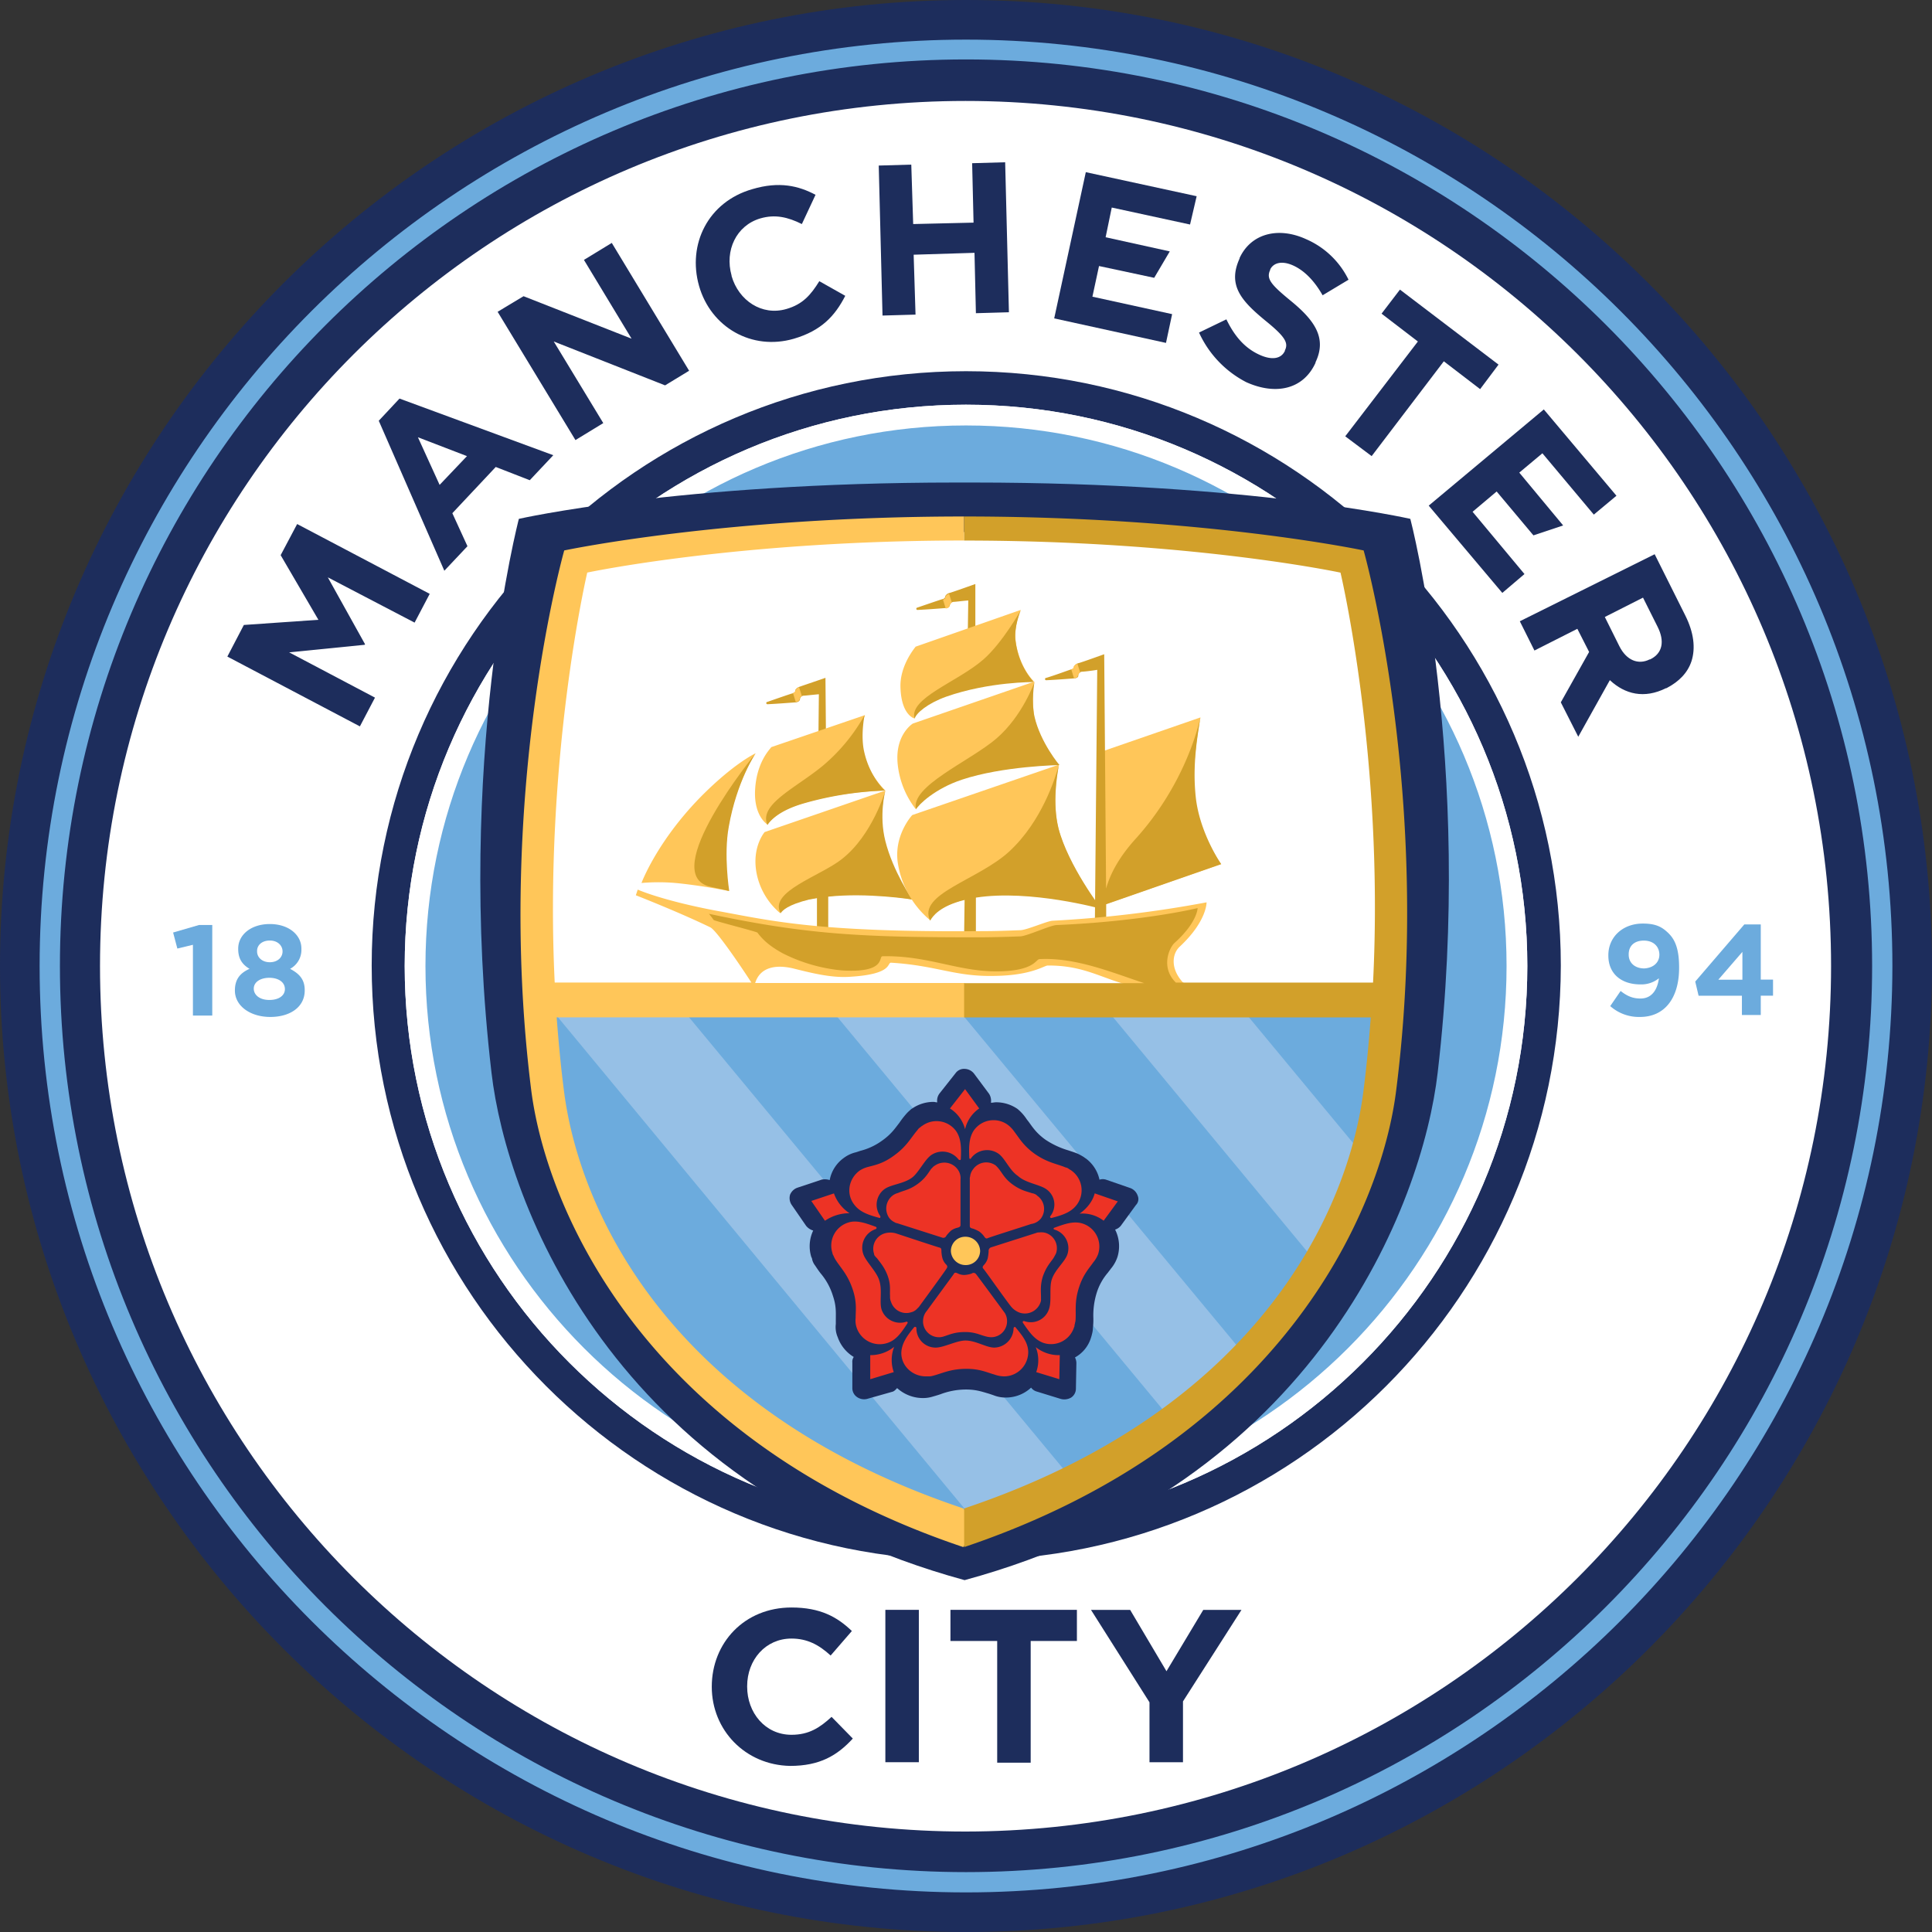 <svg id="Layer_1" data-name="Layer 1" xmlns="http://www.w3.org/2000/svg" viewBox="0 0 1149.83 1149.83"><rect x="0" y="0" width="1149.83" height="1149.83" fill="#333333" stroke="none"/><defs><style>.cls-1{fill:#1d2d5c;}.cls-2{fill:#fff;}.cls-3{fill:#6cabdd;}.cls-4{fill:#96c0e6;}.cls-5{fill:#ffc659;}.cls-6{fill:#ed3325;}.cls-7{fill:#d2a02a;}</style></defs><title>Manchester City FC</title><path class="cls-1" d="M1024,193.08c-316.93,0-574.92,258-574.92,574.92s258,574.92,574.92,574.92,574.92-258,574.92-574.92c-.28-316.93-258-574.92-574.92-574.92" transform="translate(-449.08 -193.08)"/><path class="cls-2" d="M1538.84,768c0-284.37-230.47-514.84-515.12-514.84C739.35,253.16,508.6,483.63,508.6,768s230.75,515.12,515.12,515.12c284.65-.28,515.12-230.75,515.12-515.12" transform="translate(-449.08 -193.08)"/><path class="cls-3" d="M1351.88,768c0-181.07-146.81-327.88-327.88-327.88S696.12,586.93,696.12,768,842.93,1095.88,1024,1095.88,1351.88,949.06,1351.88,768" transform="translate(-449.08 -193.08)"/><path class="cls-1" d="M1024,1121.71c-195.1,0-353.71-158.89-353.71-354S828.9,414,1024,414s354,158.61,354,353.71c-.28,195.38-158.89,354-354,354Zm0-687.77c-184.15,0-334.06,149.91-334.06,334.06S839.85,1102.06,1024,1102.06,1358.06,952.15,1358.06,768,1208.15,433.94,1024,433.94Z" transform="translate(-449.08 -193.08)"/><path class="cls-3" d="M1024,1319.34C720,1319.34,472.66,1072,472.66,768S720,216.66,1024,216.66,1575.34,464,1575.34,768c-.28,304-247.32,551.34-551.34,551.34m0-1090.89c-297.56,0-539.26,242-539.26,539.55,0,297.28,242,539.27,539.26,539.27s539.27-242,539.27-539.27c0-297.56-242-539.55-539.27-539.55" transform="translate(-449.08 -193.08)"/><path class="cls-3" d="M563.9,755.37l-9.27,2.24-2.52-9.54,15.44-4.49h7.86v53.9H563.9Z" transform="translate(-449.08 -193.08)"/><path class="cls-3" d="M588.88,782.6h0c0-6.74,3.09-10.39,8.7-12.92-4.21-2.52-6.73-5.89-6.73-11.79v-.28c0-8.14,7.58-14.59,18.81-14.59s18.8,6.45,18.8,14.59v.28a12.79,12.79,0,0,1-6.73,11.79c5.33,2.81,8.7,6.18,8.7,12.64v.28c0,9.82-8.7,15.72-20.49,15.72S588.88,791.86,588.88,782.6Zm29.76-.84h0c0-4.22-3.93-6.74-9.26-6.74s-9.27,2.52-9.27,6.45h0c0,3.65,3.37,6.74,9.27,6.74S618.64,785.4,618.64,781.76Zm-1.4-22.46h0c0-3.37-2.81-6.46-7.58-6.46s-7.58,2.81-7.58,6.18v.28c0,3.65,3.08,6.45,7.58,6.45S617.24,763,617.24,759.3Z" transform="translate(-449.08 -193.08)"/><path class="cls-3" d="M1436.38,775.3a16.61,16.61,0,0,1-11,3.65c-11.51,0-19.09-6.46-19.09-17.13v-.28c0-10.66,8.42-18.8,20.49-18.8,7.3,0,11.23,1.68,15.44,5.89,3.93,3.93,6.18,9.54,6.18,20.21v.28c0,17.41-8.14,29.2-23.3,29.2a25.7,25.7,0,0,1-17.69-6.46l6.18-9c3.93,3.09,7.3,4.49,11.79,4.49C1433.57,787.37,1435.82,779.79,1436.38,775.3Zm.28-14h0c0-4.77-3.37-8.42-9.26-8.42s-9,3.37-9,8.14v.28c0,4.77,3.65,8.14,9.27,8.14C1433.29,769.12,1436.66,765.75,1436.66,761.26Z" transform="translate(-449.08 -193.08)"/><path class="cls-3" d="M1486.07,785.69H1460l-2-8.43,29.2-34H1497v32.84h7.3v9.55H1497v11.5h-11.22v-11.5Zm0-9.55V759.58l-14.32,16.56Z" transform="translate(-449.08 -193.08)"/><path class="cls-2" d="M1024,1102.06c-184.15,0-334.06-149.91-334.06-334.06S839.85,433.94,1024,433.94,1358.06,583.85,1358.06,768,1208.15,1102.06,1024,1102.06m0-655.77c-177.42,0-321.71,144.29-321.71,321.71S846.58,1089.71,1024,1089.71,1345.71,945.42,1345.71,768,1201.42,446.29,1024,446.29" transform="translate(-449.08 -193.08)"/><path class="cls-1" d="M1017.82,480.26c-164.78,0-259.94,21.62-259.94,21.62S720,646.45,741.59,831.44c9,77.76,72.15,244.79,281.57,302.06h0c209.42-57,272.58-224.3,281.56-302.06,21.62-185.27-16.28-329.56-16.28-329.56s-95.17-21.62-260-21.62Z" transform="translate(-449.08 -193.08)"/><path class="cls-4" d="M1275.81,788.49c-2,56.15-10.67,224-252.93,316.38C782.58,1015,770,841.27,770,788.49Z" transform="translate(-449.08 -193.08)"/><path class="cls-2" d="M1268.51,779.23c6.45-139.24-17.13-252.09-17.13-252.09s-90.39-17.4-228.22-17.4c-138.12,0-229.91,19.09-229.91,19.09S768.26,642.24,775,779h493.51Z" transform="translate(-449.08 -193.08)"/><path class="cls-3" d="M1030.46,1099.81,774.72,790.74C765.46,854.46,817.11,1042.26,1030.46,1099.81Z" transform="translate(-449.08 -193.08)"/><path class="cls-3" d="M851.08,788.77l236.64,285.5c23.86-11.51,41.55-22.74,58.39-36.22L939.5,788.77Z" transform="translate(-449.08 -193.08)"/><path class="cls-3" d="M1015.3,789.05l174.89,210.83c17.12-19.37,31.72-37.06,42.1-55.59L1103.72,789.05Z" transform="translate(-449.08 -193.08)"/><path class="cls-3" d="M1271.6,789.05l-87.31-.28,73.27,88.43C1270.19,850,1271.6,804.21,1271.6,789.05Z" transform="translate(-449.08 -193.08)"/><path class="cls-1" d="M1126.18,904.71h0a7.37,7.37,0,0,0-4.21-4.49l-14.6-5.05a6.29,6.29,0,0,0-3.93,0,21.25,21.25,0,0,0-8.14-12.64c-.56-.28-1.12-.84-1.68-1.12a30.77,30.77,0,0,0-3.09-1.68c-2-.85-3.93-1.41-5.61-2a49.4,49.4,0,0,1-13.76-6.45c-5.05-3.65-7.3-7-9.54-10.11-.56-.84-1.13-1.4-1.69-2.25a26.74,26.74,0,0,0-5.33-5.89,22.38,22.38,0,0,0-12.63-3.93c-1.13,0-2,.28-3.09.28v-.28a7.93,7.93,0,0,0-1.12-5l-9-12.08a7.33,7.33,0,0,0-5.61-2.8h0a6.19,6.19,0,0,0-5.34,2.52l-9.54,12.07a7.07,7.07,0,0,0-1.4,5.34h0c-.85,0-1.41-.28-2.25-.28A22.38,22.38,0,0,0,992,852.78a6.42,6.42,0,0,0-1.41,1.12,20.77,20.77,0,0,0-2.52,2.53,50.89,50.89,0,0,0-3.65,4.77c-2.81,3.65-5,7-10.67,10.95A37.78,37.78,0,0,1,961.12,878l-2.53.84a19.43,19.43,0,0,0-7.3,3.37,20.93,20.93,0,0,0-8.42,13.2,9.05,9.05,0,0,0-4.77-.28l-14.32,4.77a7.37,7.37,0,0,0-4.49,4.21h0a7.25,7.25,0,0,0,.84,5.89l8.71,12.64a8.58,8.58,0,0,0,4.21,2.8,21.76,21.76,0,0,0-1.13,15.72,4.09,4.09,0,0,1,.57,1.69,9.58,9.58,0,0,0,1.68,3.37c1.12,1.68,2.25,3.37,3.37,4.77a37.76,37.76,0,0,1,7.3,13.47c2,5.9,1.68,9.83,1.68,13.76v2.81a15,15,0,0,0,1.12,7.86,22.31,22.31,0,0,0,9.55,11.79,5.06,5.06,0,0,0-.84,3.37v15.16a6.39,6.39,0,0,0,2.8,5.33h0a7.38,7.38,0,0,0,5.9,1.12l14.88-4.21c1.4-.28,2.24-1.4,3.08-2.24a22.82,22.82,0,0,0,16.57,5.89,19.48,19.48,0,0,0,3.65-.56c2-.56,3.93-1.12,5.61-1.69a43,43,0,0,1,15.16-2.8c6.18,0,9.83,1.4,13.76,2.52l2.52.85a19.5,19.5,0,0,0,7.86,1.4,21.86,21.86,0,0,0,14.6-5.9,6.26,6.26,0,0,0,3.09,2.25l14.59,4.49a8.09,8.09,0,0,0,6.18-.84h0a6.37,6.37,0,0,0,2.81-5.33l.28-15.16a7.46,7.46,0,0,0-.84-3.37,20,20,0,0,0,9.54-11.79,17.46,17.46,0,0,0,.56-2,14.2,14.2,0,0,0,.56-3.65,41.49,41.49,0,0,0,.28-5.89,45.62,45.62,0,0,1,2-15.16,34,34,0,0,1,6.74-12.07c.56-.84,1.12-1.41,1.68-2.25a21.34,21.34,0,0,0,3.93-7,21.89,21.89,0,0,0-1.4-16.28,7.22,7.22,0,0,0,3.37-2.24l9-12.35A5.07,5.07,0,0,0,1126.18,904.71Z" transform="translate(-449.08 -193.08)"/><path class="cls-5" d="M1015,937.56a8.51,8.51,0,0,1,8.7-8.43,8.69,8.69,0,0,1,8.7,8.43,8.51,8.51,0,0,1-8.7,8.42A8.69,8.69,0,0,1,1015,937.56Z" transform="translate(-449.08 -193.08)"/><path class="cls-6" d="M1023.44,865.13a20.56,20.56,0,0,0-9-12.35l9-11.51,8.42,11.51a20.57,20.57,0,0,0-8.42,12.35m-68.78,50a23.67,23.67,0,0,1-9.26-11.79l-13.48,4.49,8.14,11.79a25.67,25.67,0,0,1,14.6-4.49m26.67,79.44A22.29,22.29,0,0,1,967,999.59v14.32l14-4.21a21.79,21.79,0,0,1,.28-15.16m84.22.28a21,21,0,0,1,.28,14.88l13.75,4.21.28-14.32a21.93,21.93,0,0,1-14.31-4.77m26.1-79.44a20.69,20.69,0,0,1,14.32,4.21l8.42-11.51-13.75-4.77c-1.13,4.49-4.49,9-9,12.07M1006,995.1a11.39,11.39,0,0,1-11.51-11.51.79.79,0,0,0-1.4-.56c-4.21,5.06-7.3,9.55-7.58,14.88-.28,7.86,6.46,14.32,14.6,14.32h1.4a8.7,8.7,0,0,0,2.53-.28c5.61-1.41,10.67-4.21,20.21-4.21,8.14,0,12.35,2.24,16.56,3.36a18,18,0,0,0,5.62,1.13,14.44,14.44,0,0,0,14.6-14.32c0-5.61-3.37-9.82-7.58-14.88-.29-.56-1.13,0-1.13.56a11.74,11.74,0,0,1-11.51,11.51c-4.77,0-10.94-4.21-17.12-4.21C1018.39,990.89,1010.81,995.1,1006,995.1Zm-7.58-15.72a9.47,9.47,0,0,0,9.55,9.55,5.47,5.47,0,0,0,2-.28,1,1,0,0,0,.85-.28h.28c3.37-1.13,6.45-2.53,12.35-2.53s8.7,1.68,12.07,2.53a14.13,14.13,0,0,0,3.37.56,9.46,9.46,0,0,0,9.54-9.55,9,9,0,0,0-.84-3.93,6.12,6.12,0,0,0-.84-1.4s-16.28-22.18-16.84-22.74a1.82,1.82,0,0,0-2.53-.28,16,16,0,0,1-4.21.84,8.15,8.15,0,0,1-3.93-.84c-1.13-.56-2-.84-2.53.28-.56.84-12.35,16.84-16,21.9A9.26,9.26,0,0,0,998.45,979.38Zm75-7.3a11.4,11.4,0,0,1-14.6,7.3c-.84-.28-1.4.28-.84,1.13,3.65,5.33,6.73,9.82,12.07,11.79a14.37,14.37,0,0,0,18.25-9.27,2.52,2.52,0,0,0,.28-1.4c.28-.56.28-1.4.56-2.25.56-5.89-.84-11.23,2.24-20.49,2.53-7.58,5.9-10.95,8.42-14.6a16.25,16.25,0,0,0,2.81-4.77,14.36,14.36,0,0,0-9.26-18.25c-5.34-1.68-10.67.28-16.85,2.53-.56.28-.56.84.29,1.12a11.57,11.57,0,0,1,7.58,14.6c-1.41,4.49-7.3,9-9.27,14.88C1073.41,959.17,1075.09,967.31,1073.41,972.08ZM1056,974.33a9.84,9.84,0,0,0,12.35-6.18,4.15,4.15,0,0,0,.28-2v-1.12c0-3.37-.56-7,1.13-12.36,2-5.61,4.21-7.86,6.17-10.66a31.86,31.86,0,0,0,1.69-3.09,9.55,9.55,0,0,0-6.18-12.07,9.67,9.67,0,0,0-3.93-.28,3.55,3.55,0,0,0-1.68.28s-26.39,8.42-27.23,8.7a2.24,2.24,0,0,0-1.13,2.25,29.41,29.41,0,0,1-.56,4.21,9.33,9.33,0,0,1-2,3.65c-.84.84-1.41,1.68-.56,2.52s12.07,16.85,16,21.9A12,12,0,0,0,1056,974.33Zm15.72-73.55a11.09,11.09,0,0,1,2.53,16c-.56.56,0,1.41.84,1.13,6.46-1.69,11.51-3.37,14.88-7.87a14.4,14.4,0,0,0-3.09-20.21,6.12,6.12,0,0,0-1.4-.84,4.21,4.21,0,0,0-2.25-1.12c-5.33-2.25-11-2.81-18.81-8.42-6.45-4.78-8.7-9-11.51-12.64a18,18,0,0,0-3.93-4.21,14.36,14.36,0,0,0-20.21,3.09c-3.09,4.49-3.09,10.11-2.8,16.56,0,.56.84.85,1.12,0a11.88,11.88,0,0,1,16.28-2.52c3.93,2.8,6.46,9.82,11.51,13.19C1059.37,897.13,1067.79,898,1071.72,900.78Zm-3.09,17.41a9.56,9.56,0,0,0-2.24-13.48,4.28,4.28,0,0,0-1.69-1.12c-.28,0-.56-.28-.84-.28h-.28c-3.37-1.13-6.74-1.69-11.51-5.06s-6.17-6.45-8.14-9a18.75,18.75,0,0,0-2.24-2.53,9.57,9.57,0,0,0-13.48,2.25,8.72,8.72,0,0,0-1.68,3.65c0,.56-.28,1.12-.28,1.68v28.36c0,1.4,1.12,1.4,2,1.68a20.53,20.53,0,0,1,3.65,1.69,13.27,13.27,0,0,1,2.81,2.8c.56.85,1.12,1.69,2.24,1.13s19.93-6.46,25.83-8.43A9,9,0,0,0,1068.63,918.19Zm-65.4-37.62a12,12,0,0,1,16.28,2.53c.56.56,1.4.56,1.4-.29.28-6.45.28-12.07-2.81-16.56a14.37,14.37,0,0,0-20.21-3.09,4.06,4.06,0,0,0-1.12.85,4.75,4.75,0,0,0-1.68,1.68c-3.93,4.49-6.18,9.55-14,15.16-6.46,4.77-11.23,5.61-15.44,6.74a16.38,16.38,0,0,0-5.05,2.24c-6.46,4.78-8.14,13.76-3.09,20.21,3.37,4.5,8.7,6.18,14.88,7.86.56.29.84-.56.56-1.12a11.57,11.57,0,0,1,2.53-16c3.93-2.81,11.22-3.09,16.28-6.74C995.65,891.24,999.3,883.38,1003.23,880.57ZM1019,889a9.82,9.82,0,0,0-13.48-2.25,5.15,5.15,0,0,0-1.4,1.13l-.56.56-.28.28c-2,2.81-3.65,5.9-8.43,9.26s-8.14,3.65-11.22,5.06a10.3,10.3,0,0,0-3.09,1.4,9.76,9.76,0,0,0-2.25,13.47,8.71,8.71,0,0,0,3.09,2.53c.56.28.84.56,1.4.56,0,0,26.39,8.42,27.23,8.71a1.87,1.87,0,0,0,2.25-1.13,25.41,25.41,0,0,1,2.81-3.09,10.57,10.57,0,0,1,3.65-1.68c1.12-.28,2-.56,2-1.68v-27A8.72,8.72,0,0,0,1019,889ZM962.8,939.24a11.64,11.64,0,0,1,7.3-14.6c.84-.28.84-1.12.28-1.4-6.17-2.25-11.51-4.21-16.56-2.53A14.36,14.36,0,0,0,944.56,939c0,.56.28.84.56,1.4a16.54,16.54,0,0,0,1.12,2.25c3.09,5,7.3,8.7,10.39,18,2.52,7.58,1.68,12.36,1.68,16.85a13.23,13.23,0,0,0,.56,5.61,14.49,14.49,0,0,0,18.25,9.27c5.33-1.69,8.42-6.18,12.07-11.79a.62.62,0,0,0-.84-.85,11.63,11.63,0,0,1-14.6-7.3c-1.4-4.49.56-11.5-1.4-17.4C970.66,949.63,964.21,943.73,962.8,939.24Zm12.64-12.07a9.55,9.55,0,0,0-6.18,12.07,2.42,2.42,0,0,0,.84,1.68c.28.28.28.57.56.57a.27.27,0,0,0,.28.28c2,2.8,4.5,5.33,6.46,10.66,2,5.62,1.12,8.71,1.4,12.07a7,7,0,0,0,.57,3.37,9.54,9.54,0,0,0,12.07,6.18,6.74,6.74,0,0,0,3.37-2l1.12-1.12s16.28-22.18,16.56-23c.84-1.12,0-2-.56-2.52a9,9,0,0,1-2-3.65,19.1,19.1,0,0,1-.56-3.93c0-1.13,0-2-1.12-2.25s-19.93-6.46-25.83-8.42A12,12,0,0,0,975.44,927.17Z" transform="translate(-449.08 -193.08)"/><path class="cls-5" d="M1104.29,640.55l59.23-20.49s-5,24.7-3.65,43.79c1.68,24.71,16,43.51,16,43.51l-73,25.27Z" transform="translate(-449.08 -193.08)"/><path class="cls-7" d="M1175.87,707.36s-12.91-18.52-15.16-40.14c-1.68-16.28,0-30.32,2.81-47.16-2.53,11.23-12.07,43-38.74,72.43-10.67,11.79-15.44,22.17-17.41,29.47l-1.12-139.52h0s-14,5.06-15.44,5.34a3.87,3.87,0,0,0-2.52,2c0,.84-.57,1.41-1.69,1.69s-9.26,3.37-14.88,5.05a.7.7,0,0,0,0,1.4c6.74-.28,16.28-1.12,17.13-1.12,1.4-.28,2-.84,2-1.68v-.28a2.38,2.38,0,0,1,2.25-2c.84,0,5.89-.56,9-1.12l-1.4,150.18h6.73V731.23Z" transform="translate(-449.08 -193.08)"/><path class="cls-5" d="M913.4,736.56a41.35,41.35,0,0,1-14-23.58c-3.09-15.72,4.77-24.7,4.77-24.7L976,663.57a61.39,61.39,0,0,0-.28,30.6A101.06,101.06,0,0,0,992,728.42s-26.39-5-51.94-1.69C915.92,729.82,913.4,736.56,913.4,736.56Z" transform="translate(-449.08 -193.08)"/><path class="cls-5" d="M830.86,718.59s9-24.42,35.09-51.09c19.94-20.21,32.85-26.11,32.85-26.11s-11.51,16.57-16.28,43.8c-3.09,16.84.28,38.18.28,38.18s-13.48-2.81-28.92-4.5A117.27,117.27,0,0,0,830.86,718.59Z" transform="translate(-449.08 -193.08)"/><path class="cls-7" d="M898.8,641.39s-11.23,16.57-16,43.8c-3.09,16.84.28,38.18.28,38.18s-3.37-.85-11.23-2.53C839.85,713.54,898.8,641.39,898.8,641.39Z" transform="translate(-449.08 -193.08)"/><path class="cls-7" d="M940.91,661.05l-.56-64.57h0c-1.41.56-14,4.77-15.44,5.33-1.69.56-2.53,1.69-2.53,2.25,0,.84-.56,1.4-1.69,1.68s-9.26,3.09-14.87,5.06a.7.7,0,0,0,0,1.4c6.45-.28,16.28-1.12,17.12-1.12,1.4-.28,2-.85,2.25-1.69v-.28a2.38,2.38,0,0,1,2.24-2c.84,0,5.62-.56,9-.85l-.57,55h5.06Z" transform="translate(-449.08 -193.08)"/><path class="cls-7" d="M1024.56,602.66h5v-62h0s-14,5-15.44,5.33a3.87,3.87,0,0,0-2.52,2c0,.85-.56,1.41-1.69,1.69s-9.26,3.09-14.87,5a.71.71,0,0,0,0,1.41c6.73-.29,16.28-1.13,17.12-1.13,1.4-.28,2-.84,2.25-1.68h0a2.39,2.39,0,0,1,2.24-2c.84,0,5.33-.56,8.7-.84Z" transform="translate(-449.08 -193.08)"/><path class="cls-5" d="M1011.93,555.21h.28c1.4-.28,2-.84,2-1.68h0a1.8,1.8,0,0,1,1.41-1.69l-1.69-5.33c-1.68.56-2.24,1.69-2.24,2,0,.84-.56,1.12-1.41,1.4Z" transform="translate(-449.08 -193.08)"/><path class="cls-5" d="M922.66,610.8h.28c1.4-.28,2-.85,2-1.69h0c.28-.84.56-1.4,1.4-1.68l-1.69-5.34c-1.68.57-2.24,1.69-2.24,2,0,.84-.56,1.12-1.4,1.4Z" transform="translate(-449.08 -193.08)"/><path class="cls-5" d="M1088.29,596.76h.28c1.4-.28,2-.84,2-1.68h0c.28-.85.56-1.41,1.4-1.69l-1.68-5.33c-1.68.56-2.25,1.68-2.25,2,0,.85-.56,1.13-1.4,1.41Z" transform="translate(-449.08 -193.08)"/><path class="cls-7" d="M992,728.42s-11.51-16.84-16-34.81c-3.93-15.44,0-30,0-30s-7.58,26.39-25.83,40.71c-12.63,10.1-43.79,19.37-36.49,32.28,1.12-1.69,4.21-5,16.84-8.14,1.4-.28,3.09-.56,4.77-.84v21.33H942V726.73C965.33,724.21,992,728.42,992,728.42Z" transform="translate(-449.08 -193.08)"/><path class="cls-5" d="M905.82,683.78s-8.43-5-7.3-21.33c1.12-16.84,9.54-24.14,9.54-24.7l55.87-19.09s-4.22,8.42-1.13,21.05A48.13,48.13,0,0,0,976,663.57s-28.08.28-53.34,9C910.31,676.77,905.82,683.78,905.82,683.78Z" transform="translate(-449.08 -193.08)"/><path class="cls-7" d="M938.94,648.69a108.18,108.18,0,0,0,24.7-30s-2.24,10.66-.56,20.21c3.09,16.28,12.64,24.7,12.64,24.7a200.82,200.82,0,0,0-47.17,7.3c-16.28,4.49-21.33,11-22.73,13.19C900.48,671.71,922.66,662.17,938.94,648.69Z" transform="translate(-449.08 -193.08)"/><path class="cls-5" d="M1002.67,740.77a55.45,55.45,0,0,1-19.09-33.13c-3.09-17.12,8.42-29.47,8.42-29.47l87.3-30s-4.77,19.37-.28,37.9c5,20.77,24.14,46.6,24.14,46.6s-36.21-10.39-67.65-6.46C1005.47,730.1,1002.67,740.77,1002.67,740.77Z" transform="translate(-449.08 -193.08)"/><path class="cls-5" d="M985,602.37c-.56-13.19,8.7-23.86,9-24.42l62.6-21.89s-4.21,9.82-3.08,18.24c2,16,10.94,24.43,10.94,24.43a153.38,153.38,0,0,0-53.61,8.7c-16,5.61-17.69,13.19-17.69,13.19S985.54,618.66,985,602.37Z" transform="translate(-449.08 -193.08)"/><path class="cls-7" d="M1034.39,585.53c11.23-9.82,22.17-29.19,22.17-29.19s-4.21,9.82-3.08,18.24c2,16,10.94,24.43,10.94,24.43s-26.66-.28-52.21,8.7c-11,3.93-18,9.82-18.81,13.19C989.75,608.55,1019,599,1034.39,585.53Z" transform="translate(-449.08 -193.08)"/><path class="cls-5" d="M994,674.52a52.16,52.16,0,0,1-10.66-26.67c-1.69-16.84,8.14-23.58,9-24.14l72.42-25s-2,5.33-.28,19.93c1.69,12.35,13.76,29.19,13.76,29.19s-38.74,1.12-62.6,10.39C1000.42,664.13,994,674.52,994,674.52Z" transform="translate(-449.08 -193.08)"/><path class="cls-7" d="M1042,632.69c15.72-13.47,22.73-33.68,22.73-33.68s-2,11.51,0,20.49c3.65,15.72,14.88,28.91,14.88,28.91s-33.68.56-58.11,8.71c-16,5.33-25.82,14.87-27.23,17.68C990.59,661.05,1026.25,646.17,1042,632.69Z" transform="translate(-449.08 -193.08)"/><path class="cls-7" d="M1104.57,734s-19.65-25.54-25.55-48c-3.65-14.88-.84-31.72.28-37.62-2.24,7.86-10.1,33.41-29.47,51.37-18.53,17.13-55,25.27-47.16,41.27,1.4-2.53,5.61-8.7,20.49-12.35l-.28,20.49h7V727.3C1062.18,722.24,1104.57,734,1104.57,734Z" transform="translate(-449.08 -193.08)"/><path class="cls-5" d="M1138.25,782c4.49-.85,9-2,15.72-3.65-.28-.28-.84-.56-1.12-.85-7.3-8.14-6.17-16.84-1.68-21,16.28-15.16,16-26.39,16-26.39a689.74,689.74,0,0,1-91.8,10.95c-3.37.28-15.44,5.62-19.09,5.62-7.3.28-14.59.56-22.17.56-98.54.84-126-6.18-158.33-12.07-32.85-6.18-47.16-12.64-47.16-12.64l-1.12,3.37S853.32,736,871.85,745c3.93,2,19.37,25,24.42,32.85H779.21c-6.46-134.19,19.37-244,19.37-244s89.55-19.09,224.3-19.09V500.47c-142.89,0-238,20.21-238,20.21s-41.55,146.54-19.65,321.15c9.26,72.71,69.33,208.86,257.14,272l8.14-11.51-8.14-11.51c-176.86-59.23-228.51-179.1-237.49-247.32-2-15.16-3.37-30.31-4.5-44.91h242.83V778.11H898.52c2.8-9,11.51-11.23,22.46-8.71,11.22,2.81,22.45,5.62,33.12,5.06,26.67-1.41,22.74-8.43,25.27-8.43,27.51,1.69,37.89,8.43,61.75,7.86,21.9-.28,29.48-6.17,31.44-6.17,26.67-.28,36.78,12.07,63.45,14.32Z" transform="translate(-449.08 -193.08)"/><path class="cls-7" d="M1260.65,520.68s-94.89-20.21-237.77-20.21v14.32c134.74,0,224,19.09,224,19.09s26.11,109.76,19.37,244H1148.92c-9.26-9-3.93-20.78-.84-23.59,13.75-12.35,13.75-20.77,13.75-20.77s-31.72,7.86-83.93,10.11c-3.37,0-18,6.73-21.62,6.73-7.3.29-17.4.57-25,.57-67.94,0-101.34-1.41-160.29-14a41.37,41.37,0,0,1,2.8,3.65c.29.56,25.83,7,26.11,7.58,3.93,5.33,9,9,15.16,12.35a97.87,97.87,0,0,0,35.09,10.11c26.67,1.68,21.62-8.43,24.14-8.43,27.23-.56,44.92,9.27,68.78,9,21.9-.28,22.46-7.3,24.7-7.3,21.62-1.12,43.51,8.14,62.32,14.32H1022.88V798.6h242c-1.12,14.88-2.53,29.76-4.49,44.91-9,68.5-60.64,188.09-237.49,247.32v23c187.8-63.16,248.15-199,257.14-272C1302.19,667.22,1260.65,520.68,1260.65,520.68Z" transform="translate(-449.08 -193.08)"/><polygon class="cls-1" points="135.31 390.76 145.13 371.95 189.49 368.87 167.03 330.41 176.85 311.88 255.74 353.43 246.75 370.55 195.1 343.6 217.28 383.46 217 383.75 172.08 388.24 223.17 415.19 214.19 432.31 135.31 390.76"/><path class="cls-1" d="M674.5,443.49l12.35-13.2L778.37,464l-14,14.88L744.12,471l-25.83,27.51,9,19.65-13.76,14.6ZM727,464.54l-29.2-11.23,12.92,28.35Z" transform="translate(-449.08 -193.08)"/><polygon class="cls-1" points="296.16 185.56 311.6 176.29 375.88 201.56 347.53 154.68 364.1 144.57 410.13 220.65 395.82 229.35 329.57 203.24 359.04 251.81 342.48 261.91 296.16 185.56"/><path class="cls-1" d="M865.11,363.2h0c-7-24.7,5.34-50,31.72-57.55,16-4.77,27.51-2,37.62,3.37l-8.14,17.41c-8.42-4.21-16-5.9-24.7-3.37-14.32,4.21-21.34,19.09-17.13,34v.29c4.21,14.59,18,23.86,32.57,19.65,9.82-2.81,14.59-8.43,19.65-16.57l15.44,8.71c-6.18,12.07-14.32,20.77-30.6,25.54C896.55,401.94,872.13,387.9,865.11,363.2Z" transform="translate(-449.08 -193.08)"/><polygon class="cls-1" points="522.98 98.53 542.35 97.97 543.48 133.34 579.41 132.5 578.57 97.13 598.22 96.57 600.46 185.84 580.81 186.4 579.97 150.47 543.76 151.59 544.88 187.24 525.23 187.8 522.98 98.53"/><path class="cls-1" d="M1162.68,391l16.28-7.86c4.49,9.27,10.38,16.84,19.65,21.06,7.3,3.36,12.91,2.52,15.16-2.25v-.28c2.24-4.49.28-8.14-11.51-17.69-14.32-11.79-22.74-21.05-15.44-37.05v-.28c6.74-14.6,23-18.81,39.58-11.23a50.46,50.46,0,0,1,25.26,24.14l-15.43,9.26c-4.78-8.42-10.67-14.59-17.41-17.68s-11.79-1.68-13.76,2.25v.28c-2.52,5.33.29,8.7,12.64,18.8,14.31,11.79,21,22.18,14.31,36.22V409c-7.29,16-23.86,19.37-41.26,11.51A62.29,62.29,0,0,1,1162.68,391Z" transform="translate(-449.08 -193.08)"/><polygon class="cls-1" points="843.85 203.24 822.23 186.68 833.18 172.36 891.85 217 880.9 231.59 859.29 215.03 816.34 271.46 800.62 259.67 843.85 203.24"/><path class="cls-1" d="M1433.85,522.93l18.25,36.49c5.05,10.11,6.18,19.37,3.65,27.23-2.25,6.74-7.3,12.08-14.88,16h-.28c-12.91,6.45-24.42,3.64-33.41-4.78l-18.8,33.69L1378,611.08l16.84-30-7-13.76-25.54,12.92-8.7-17.41Zm-21,54.74c4.21,8.42,11.23,11.23,18,7.86h.29c7.57-3.65,8.7-10.95,4.49-19.37l-8.71-17.4-22.73,11.51Z" transform="translate(-449.08 -193.08)"/><polygon class="cls-1" points="654.08 158.33 686.92 165.34 696.19 149.62 658.01 141.2 661.66 123.52 708.26 133.62 712.19 116.78 646.22 102.46 627.41 189.49 693.94 204.08 697.59 186.96 650.15 176.57 654.08 158.33"/><polygon class="cls-1" points="918.8 243.67 850.3 300.93 894.1 352.87 907.29 341.64 876.41 304.58 890.73 292.51 912.62 318.62 930.31 312.72 904.2 281.28 917.96 269.77 948.56 306.27 962.03 295.04 918.8 243.67"/><path class="cls-1" d="M872.69,1196.94h0c0-26.11,19.37-47.16,47.44-47.16,17.13,0,27.23,5.61,35.94,14l-12.64,14.59c-7-6.45-14-10.1-23.3-10.1-15.44,0-26.38,12.63-26.38,28.35v.28c0,15.44,10.66,28.64,26.38,28.64,10.39,0,16.85-4.22,23.86-10.67l12.64,12.91c-9.27,10.11-19.65,16.28-37.34,16.28C892.62,1243.54,872.69,1222.77,872.69,1196.94Z" transform="translate(-449.08 -193.08)"/><path class="cls-1" d="M976,1151.18h19.93v90.68H976Z" transform="translate(-449.08 -193.08)"/><path class="cls-1" d="M1042.25,1169.71h-27.51v-18.53H1090v18.53h-27.51v72.43h-19.93v-72.43Z" transform="translate(-449.08 -193.08)"/><path class="cls-1" d="M1133.2,1206.21l-34.81-55h23.3l21.62,36.5,21.89-36.5h22.74l-34.81,54.46v36.22H1133.2v-35.65Z" transform="translate(-449.08 -193.08)"/></svg>